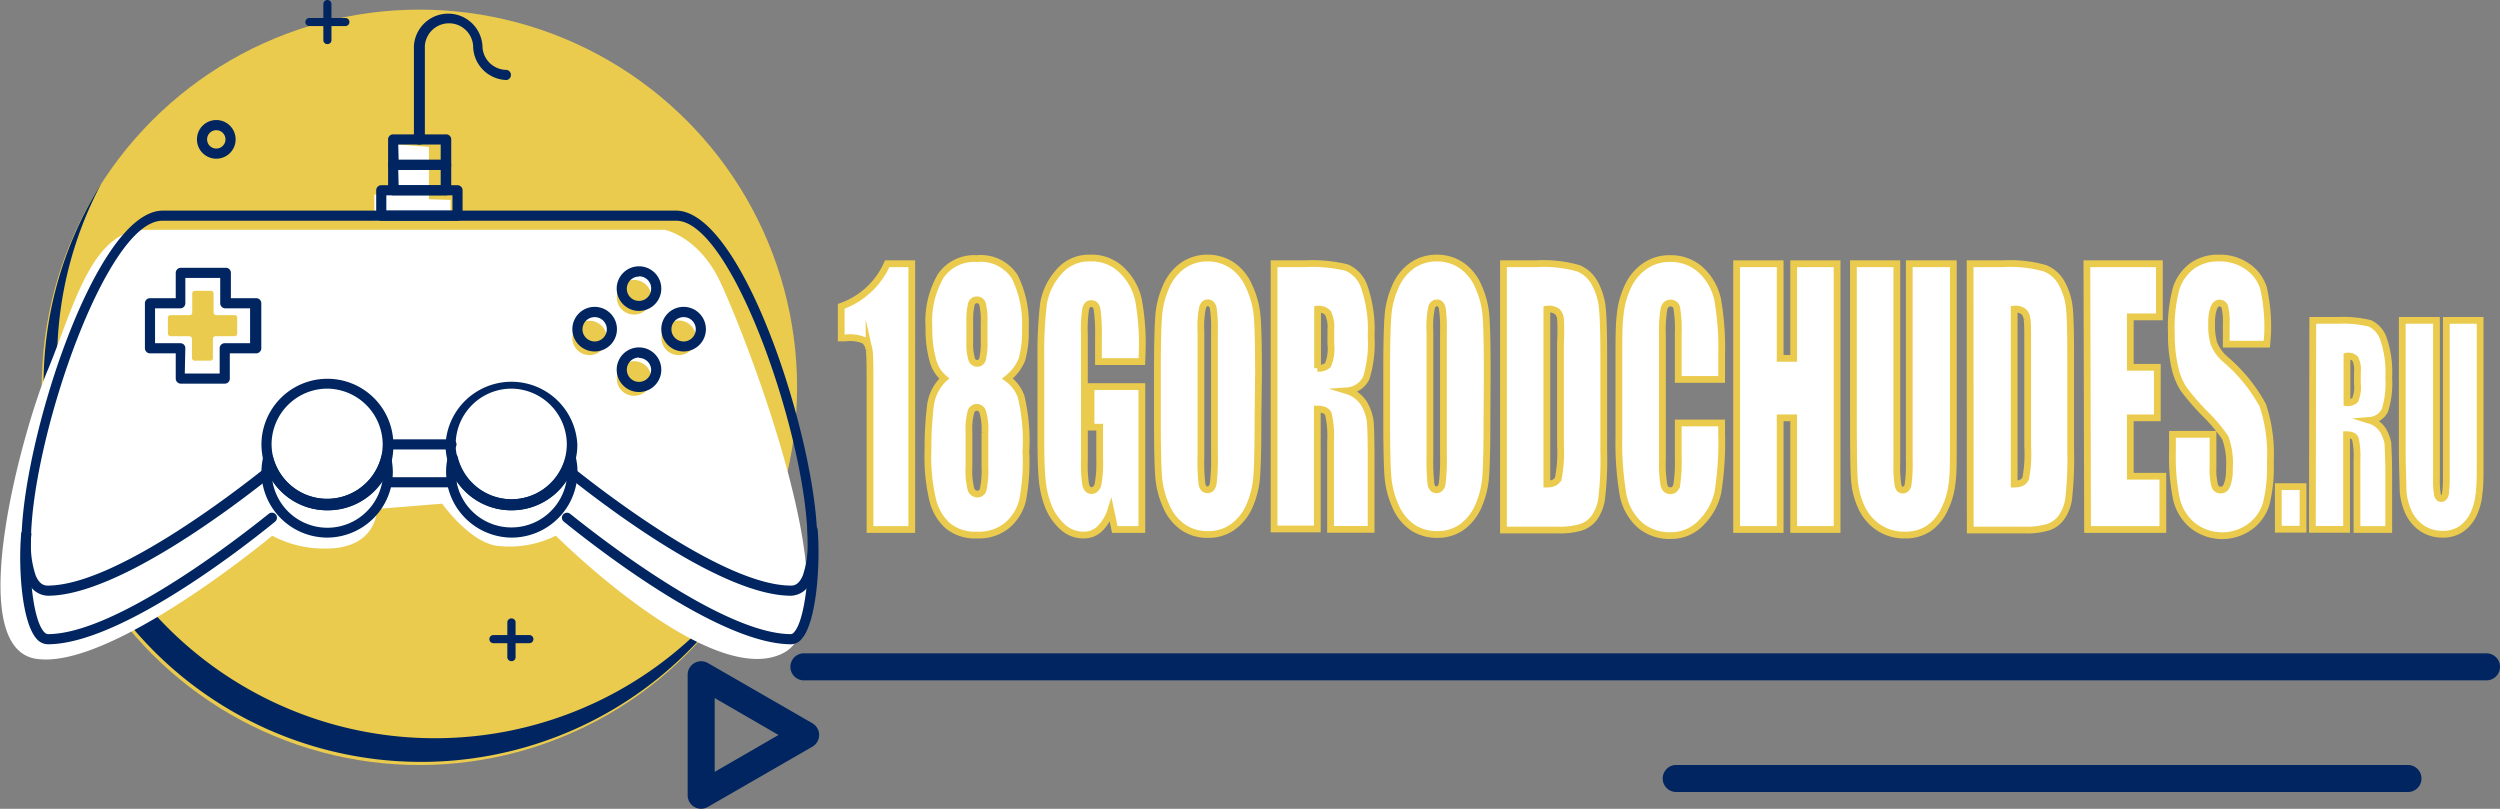 <?xml version="1.0" encoding="UTF-8"?>
<svg xmlns="http://www.w3.org/2000/svg" viewBox="0 0 184.94 59.83">
  <rect x="0" y="0" width="184.94" height="59.83" fill="#808080" stroke="none"/>
  <defs>
    <style>.cls-1{fill:#eacb4e;}.cls-2{fill:#002560;}.cls-3,.cls-4{fill:#fff;}.cls-4{stroke:#eacb4e;stroke-miterlimit:10;stroke-width:0.5px;}</style>
  </defs>
  <g id="Слой_2" data-name="Слой 2">
    <g id="OBJECTS">
      <circle class="cls-1" cx="31.03" cy="28.65" r="27.94" transform="translate(-3.9 52.4) rotate(-76.93)"></circle>
      <path class="cls-2" d="M32.18,54.61a27.92,27.92,0,0,1-24.7-41A27.93,27.93,0,1,0,55.73,41.7,27.91,27.91,0,0,1,32.18,54.61Z"></path>
      <polygon class="cls-3" points="33.33 16.31 33.33 14.79 31.73 14.74 31.73 10.87 29.08 10.66 29.08 14.08 27.69 14.42 27.69 16.31 33.33 16.31"></polygon>
      <path class="cls-3" d="M10.68,17H49.17s2.41.46,4,3.63S63.33,45.38,58,48.28s-16.88-8.65-16.88-8.65A7.71,7.71,0,0,1,37,40.4c-2.14-.1-4.29-3.14-4.29-3.14l-4.82.39s.06,3-3.93,2.93a8.13,8.13,0,0,1-3.82-.95s-12,10-17.5,9.1-.84-17.28.89-21.35C5.39,22.93,6.72,17,10.68,17Z"></path>
      <path class="cls-2" d="M58.52,44.07c-5,0-13.42-6.34-16.81-9.06a.38.38,0,0,1,.47-.59c2.6,2.09,11.45,8.9,16.34,8.9.24,0,.59-.08.87-.75a6.93,6.93,0,0,0,.35-2.49c0-7.45-5.54-23.75-9.71-23.75H12c-4.17,0-9.71,16.3-9.71,23.75a6.93,6.93,0,0,0,.35,2.49c.28.67.64.75.88.75,4.88,0,13.74-6.81,16.34-8.9a.37.37,0,0,1,.52.06.38.38,0,0,1,0,.53C17,37.73,8.53,44.07,3.54,44.07A1.66,1.66,0,0,1,2,42.85a7.49,7.49,0,0,1-.41-2.77c0-7.3,5.47-24.5,10.46-24.5H50c5,0,10.46,17.2,10.46,24.5a7.28,7.28,0,0,1-.41,2.77A1.66,1.66,0,0,1,58.52,44.07Z"></path>
      <path class="cls-2" d="M3.54,47.66a1.11,1.11,0,0,1-.83-.4C1.59,46,1.36,41.94,1.56,39.56a.38.38,0,1,1,.75.06c-.22,2.64.12,6.22.95,7.13.15.16.25.16.28.16,4.88,0,13.74-6.81,16.34-8.9a.37.37,0,0,1,.47.58C17,41.32,8.53,47.66,3.54,47.66Z"></path>
      <path class="cls-2" d="M58.52,47.66c-5,0-13.42-6.34-16.81-9.07a.37.37,0,0,1-.06-.52.38.38,0,0,1,.53-.06c2.6,2.09,11.45,8.9,16.34,8.9a.35.35,0,0,0,.22-.14c.83-.89,1.22-4.77,1-7.51a.39.39,0,0,1,.35-.41.38.38,0,0,1,.4.35c.21,2.62-.1,6.89-1.2,8.08A1,1,0,0,1,58.52,47.66Z"></path>
      <path class="cls-2" d="M24.22,39.77a4.88,4.88,0,0,1-4.88-4.87,5.24,5.24,0,0,1,.13-1.1.38.38,0,0,1,.37-.29h0a.37.37,0,0,1,.36.29,4.13,4.13,0,0,0,8,0,.37.37,0,0,1,.36-.29h0a.38.38,0,0,1,.37.29,5.24,5.24,0,0,1,.13,1.1A4.88,4.88,0,0,1,24.22,39.77Zm-4.07-4.21a4.12,4.12,0,0,0,8.14,0,4.88,4.88,0,0,1-8.14,0Z"></path>
      <path class="cls-2" d="M24.22,37.75A4.85,4.85,0,0,1,19.47,34a5.24,5.24,0,0,1-.13-1.1,4.88,4.88,0,0,1,9.76,0A5.24,5.24,0,0,1,29,34,4.85,4.85,0,0,1,24.22,37.75Zm0-9a4.13,4.13,0,0,0-4.13,4.12,4.29,4.29,0,0,0,.11.93,4.13,4.13,0,0,0,8,0,4.22,4.22,0,0,0,.11-.93A4.14,4.14,0,0,0,24.22,28.75Z"></path>
      <path class="cls-2" d="M37.83,39.77A4.88,4.88,0,0,1,33,34.9a4.65,4.65,0,0,1,.13-1.1.37.37,0,0,1,.36-.29h0a.38.38,0,0,1,.37.29,4.12,4.12,0,0,0,8,0,.38.38,0,0,1,.37-.29h0a.37.37,0,0,1,.36.29,4.65,4.65,0,0,1,.13,1.1A4.88,4.88,0,0,1,37.83,39.77Zm-4.07-4.21a4.13,4.13,0,0,0,8.15,0,4.89,4.89,0,0,1-8.15,0Z"></path>
      <path class="cls-2" d="M37.83,37.75A4.84,4.84,0,0,1,33.09,34a4.65,4.65,0,0,1-.13-1.1,4.88,4.88,0,0,1,9.75,0,4.65,4.65,0,0,1-.13,1.1A4.84,4.84,0,0,1,37.83,37.75Zm0-9a4.13,4.13,0,0,0-4.12,4.12,3.69,3.69,0,0,0,.11.93,4.12,4.12,0,0,0,8,0,4.22,4.22,0,0,0,.11-.93A4.13,4.13,0,0,0,37.83,28.75Z"></path>
      <path class="cls-2" d="M33.33,33.25H28.72a.38.38,0,0,1,0-.75h4.61a.38.38,0,1,1,0,.75Z"></path>
      <path class="cls-2" d="M33.33,36.05H28.72a.38.38,0,0,1,0-.75h4.61a.38.38,0,1,1,0,.75Z"></path>
      <path class="cls-2" d="M16.67,28.38H13.34A.38.38,0,0,1,13,28V26.14H11.09a.38.38,0,0,1-.37-.38V22.43a.37.37,0,0,1,.37-.37H13V20.19a.38.38,0,0,1,.38-.38h3.33a.37.37,0,0,1,.37.38v1.87h1.87a.37.37,0,0,1,.38.37v3.33a.38.38,0,0,1-.38.38H17V28A.37.37,0,0,1,16.67,28.38Zm-3-.75h2.58V25.76a.37.37,0,0,1,.38-.37h1.87V22.81H16.67a.38.38,0,0,1-.38-.38V20.56H13.71v1.87a.37.37,0,0,1-.37.38H11.47v2.58h1.87a.36.36,0,0,1,.37.37Z"></path>
      <path class="cls-1" d="M45.63,22a1.28,1.28,0,1,1,1.28,1.27A1.27,1.27,0,0,1,45.63,22Z"></path>
      <path class="cls-1" d="M45.63,28a1.28,1.28,0,1,1,1.28,1.28A1.27,1.27,0,0,1,45.63,28Z"></path>
      <path class="cls-1" d="M42.34,25a1.27,1.27,0,1,1,1.27,1.27A1.27,1.27,0,0,1,42.34,25Z"></path>
      <path class="cls-1" d="M48.93,25a1.28,1.28,0,1,1,1.28,1.27A1.27,1.27,0,0,1,48.93,25Z"></path>
      <path class="cls-2" d="M33.85,16.33H28.21a.37.37,0,0,1-.38-.37V14.08a.38.38,0,0,1,.38-.38h5.64a.38.38,0,0,1,.37.38V16A.37.37,0,0,1,33.85,16.33Zm-5.27-.75h4.89V14.45H28.58Z"></path>
      <path class="cls-2" d="M33,14.45H29.08a.38.38,0,0,1-.37-.37V12.19a.38.38,0,0,1,.37-.37H33a.38.38,0,0,1,.38.37v1.89A.38.38,0,0,1,33,14.45Zm-3.51-.75H32.6V12.57H29.46Z"></path>
      <path class="cls-2" d="M33,12.57H29.08a.38.38,0,0,1-.37-.38V10.31a.37.37,0,0,1,.37-.37H33a.37.37,0,0,1,.38.37v1.88A.38.38,0,0,1,33,12.57Zm-3.51-.75H32.6V10.69H29.46Z"></path>
      <path class="cls-2" d="M31,10.69a.38.38,0,0,1-.38-.38V3.39a2.54,2.54,0,0,1,5.07,0,1.79,1.79,0,0,0,1.79,1.78.38.38,0,0,1,0,.75A2.54,2.54,0,0,1,35,3.38a1.79,1.79,0,0,0-3.57,0v6.92A.38.38,0,0,1,31,10.69Z"></path>
      <path class="cls-2" d="M47.28,23a1.65,1.65,0,1,1,1.64-1.65A1.65,1.65,0,0,1,47.28,23Zm0-2.54a.9.9,0,1,0,.89.89A.89.89,0,0,0,47.28,20.44Z"></path>
      <path class="cls-2" d="M47.28,29a1.65,1.65,0,1,1,1.64-1.65A1.65,1.65,0,0,1,47.28,29Zm0-2.55a.9.9,0,1,0,.89.9A.9.9,0,0,0,47.28,26.48Z"></path>
      <path class="cls-2" d="M44,26a1.65,1.65,0,1,1,1.64-1.64A1.65,1.65,0,0,1,44,26Zm0-2.54a.9.9,0,1,0,.89.9A.9.9,0,0,0,44,23.46Z"></path>
      <path class="cls-2" d="M50.57,26a1.65,1.65,0,1,1,1.65-1.64A1.65,1.65,0,0,1,50.57,26Zm0-2.54a.9.9,0,1,0,.9.9A.89.89,0,0,0,50.57,23.46Z"></path>
      <path class="cls-2" d="M183.94,50.33H59.47a1,1,0,0,1,0-2H183.94a1,1,0,0,1,0,2Z"></path>
      <path class="cls-2" d="M178.09,58.59H124a1,1,0,0,1,0-2h54.13a1,1,0,0,1,0,2Z"></path>
      <path class="cls-2" d="M37.83,48.91a.3.3,0,0,1-.3-.3V46a.31.31,0,0,1,.61,0v2.66A.3.3,0,0,1,37.83,48.91Z"></path>
      <path class="cls-2" d="M39.16,47.58H36.5a.3.3,0,1,1,0-.6h2.66a.3.3,0,1,1,0,.6Z"></path>
      <path class="cls-2" d="M24.22,3.26a.29.29,0,0,1-.3-.3V.3a.3.3,0,1,1,.6,0V3A.29.29,0,0,1,24.22,3.26Z"></path>
      <path class="cls-2" d="M25.55,1.93H22.89a.3.3,0,1,1,0-.6h2.66a.3.3,0,0,1,0,.6Z"></path>
      <path class="cls-1" d="M17.38,23.31H16a.2.2,0,0,1-.2-.2V21.71a.2.2,0,0,0-.2-.2H14.42a.2.2,0,0,0-.2.2v1.4a.19.19,0,0,1-.19.2H12.62a.2.2,0,0,0-.2.2v1.16a.2.2,0,0,0,.2.2H14a.2.2,0,0,1,.2.2v1.41a.2.2,0,0,0,.2.2h1.16a.18.18,0,0,0,.19-.19V25.07a.2.2,0,0,1,.2-.2h1.41a.19.19,0,0,0,.19-.2V23.51A.2.2,0,0,0,17.38,23.31Z"></path>
      <path class="cls-2" d="M51.87,59.83a1,1,0,0,1-1-1V49.91a1,1,0,0,1,.5-.86,1,1,0,0,1,1,0l7.72,4.45a1,1,0,0,1,0,1.74l-7.72,4.45A1,1,0,0,1,51.87,59.83Zm1-8.19V57.1l4.72-2.73Z"></path>
      <path class="cls-2" d="M16,11.74a1.43,1.43,0,1,1,1.43-1.43A1.43,1.43,0,0,1,16,11.74Zm0-2.11a.68.68,0,1,0,.68.68A.68.68,0,0,0,16,9.63Z"></path>
      <path class="cls-4" d="M67.45,19.51V39.17H64.36V28.63c0-1.52,0-2.44-.07-2.75a1,1,0,0,0-.37-.7A2.7,2.7,0,0,0,62.54,25h-.31V22.66a5.82,5.82,0,0,0,3.4-3.15Z"></path>
      <path class="cls-4" d="M74.53,28a2.89,2.89,0,0,1,1,1.31,14.1,14.1,0,0,1,.36,4.14A15,15,0,0,1,75.65,37a3.52,3.52,0,0,1-1.13,1.85,3.29,3.29,0,0,1-2.25.73,3.16,3.16,0,0,1-2.17-.7A3.76,3.76,0,0,1,69,37a14.16,14.16,0,0,1-.35-3.8,25,25,0,0,1,.17-3.1A3.3,3.3,0,0,1,69.85,28,2.62,2.62,0,0,1,69,26.62a8.6,8.6,0,0,1-.28-2.42,6.65,6.65,0,0,1,.88-3.8,3,3,0,0,1,2.65-1.27,3,3,0,0,1,2.82,1.35,7.76,7.76,0,0,1,.78,3.84,7.38,7.38,0,0,1-.26,2.3A3.48,3.48,0,0,1,74.53,28Zm-1.67,4a4.76,4.76,0,0,0-.15-1.5.48.48,0,0,0-.45-.37.46.46,0,0,0-.44.36A5.15,5.15,0,0,0,71.68,32v2.55a5.43,5.43,0,0,0,.15,1.64.5.5,0,0,0,.47.36.44.44,0,0,0,.44-.37,7,7,0,0,0,.12-1.67Zm-.06-8.18a5,5,0,0,0-.11-1.31.43.43,0,0,0-.43-.33.42.42,0,0,0-.41.35,5.13,5.13,0,0,0-.11,1.29v1.5a4,4,0,0,0,.13,1.22.43.43,0,0,0,.41.34.41.41,0,0,0,.41-.33,5.55,5.55,0,0,0,.11-1.38Z"></path>
      <path class="cls-4" d="M84.47,26.75H81.26V25a13.53,13.53,0,0,0-.1-2.11c-.06-.29-.2-.43-.43-.43s-.33.12-.41.37a9.57,9.57,0,0,0-.1,1.87v9.43a9.15,9.15,0,0,0,.1,1.75c.08.28.22.41.43.41s.39-.15.48-.47a9,9,0,0,0,.12-1.84V31.6h-.64v-3h3.76V39.17h-2l-.3-1.41a3.34,3.34,0,0,1-.83,1.37,1.69,1.69,0,0,1-1.18.45A2.26,2.26,0,0,1,78.63,39a4.17,4.17,0,0,1-1.08-1.55,7,7,0,0,1-.45-1.94c-.07-.67-.1-1.69-.1-3V26.59a32.38,32.38,0,0,1,.19-4.1,4.65,4.65,0,0,1,1.1-2.33,2.92,2.92,0,0,1,2.34-1.07A3.17,3.17,0,0,1,83,20a4.35,4.35,0,0,1,1.22,2.19,18,18,0,0,1,.28,3.69Z"></path>
      <path class="cls-4" d="M93.06,31q0,3-.09,4.2a6.53,6.53,0,0,1-.55,2.25A3.74,3.74,0,0,1,91.17,39a3.13,3.13,0,0,1-1.83.54,3.2,3.2,0,0,1-1.78-.51,3.6,3.6,0,0,1-1.27-1.55,6.44,6.44,0,0,1-.58-2.25c-.06-.81-.09-2.23-.09-4.25V27.66q0-3,.09-4.2a6.53,6.53,0,0,1,.55-2.25,3.68,3.68,0,0,1,1.25-1.57,3.14,3.14,0,0,1,1.83-.55,3.23,3.23,0,0,1,1.78.52,3.55,3.55,0,0,1,1.27,1.55A6.43,6.43,0,0,1,93,23.41c.07.81.1,2.22.1,4.25Zm-3.22-6.46a10.22,10.22,0,0,0-.09-1.76c-.07-.25-.2-.38-.4-.38s-.29.11-.38.31a6.89,6.89,0,0,0-.13,1.83v9.18a14.4,14.4,0,0,0,.08,2.11c.06.27.2.4.41.4s.36-.15.42-.46a15.49,15.49,0,0,0,.09-2.19Z"></path>
      <path class="cls-4" d="M94.25,19.51h2.28a10.91,10.91,0,0,1,3.08.28,2.38,2.38,0,0,1,1.31,1.42,9.68,9.68,0,0,1,.51,3.66,8.65,8.65,0,0,1-.36,3.09,1.7,1.7,0,0,1-1.41.95,2.26,2.26,0,0,1,1.28,1,3.61,3.61,0,0,1,.41,1.16c.05.35.08,1.32.08,2.9v5.19h-3V32.64a7.1,7.1,0,0,0-.16-2c-.11-.25-.38-.38-.82-.38v8.87H94.25Zm3.22,3.36v4.37a1,1,0,0,0,.76-.23,3.06,3.06,0,0,0,.22-1.54V24.39a2.39,2.39,0,0,0-.21-1.23A.92.92,0,0,0,97.47,22.87Z"></path>
      <path class="cls-4" d="M110,31q0,3-.09,4.2a6.53,6.53,0,0,1-.55,2.25A3.74,3.74,0,0,1,108.13,39a3.13,3.13,0,0,1-1.83.54,3.22,3.22,0,0,1-1.78-.51,3.6,3.6,0,0,1-1.27-1.55,6.66,6.66,0,0,1-.58-2.25c-.06-.81-.09-2.23-.09-4.25V27.66q0-3,.09-4.2a6.53,6.53,0,0,1,.55-2.25,3.68,3.68,0,0,1,1.25-1.57,3.14,3.14,0,0,1,1.83-.55,3.2,3.2,0,0,1,1.78.52,3.55,3.55,0,0,1,1.27,1.55,6.44,6.44,0,0,1,.58,2.25c.06.81.09,2.22.09,4.25Zm-3.22-6.46a10.22,10.22,0,0,0-.09-1.76c-.07-.25-.2-.38-.39-.38a.44.44,0,0,0-.39.31,6.89,6.89,0,0,0-.13,1.83v9.18a16.13,16.13,0,0,0,.08,2.11c.06.27.2.4.41.4s.36-.15.42-.46a15.49,15.49,0,0,0,.09-2.19Z"></path>
      <path class="cls-4" d="M111.22,19.51h2.4a9.5,9.5,0,0,1,3.15.34A2.46,2.46,0,0,1,118,21a4.72,4.72,0,0,1,.53,1.74c.07.63.11,1.88.11,3.74v6.89a24.29,24.29,0,0,1-.16,3.54,3.18,3.18,0,0,1-.54,1.39,2,2,0,0,1-1,.71,5.62,5.62,0,0,1-1.72.2h-4Zm3.21,3.36V35.81c.46,0,.75-.15.85-.45a9.93,9.93,0,0,0,.16-2.41V25.31a15.33,15.33,0,0,0,0-1.71.88.88,0,0,0-.24-.55A1.08,1.08,0,0,0,114.43,22.87Z"></path>
      <path class="cls-4" d="M127.36,28.07h-3.21V24.65a9.32,9.32,0,0,0-.11-1.86.44.44,0,0,0-.45-.37c-.27,0-.43.15-.5.45a9.87,9.87,0,0,0-.11,1.94V34a9.21,9.21,0,0,0,.11,1.87c.07.29.23.43.48.43s.39-.14.47-.43a11.74,11.74,0,0,0,.11-2.06V31.29h3.21v.76a23.76,23.76,0,0,1-.27,4.33,4.47,4.47,0,0,1-1.2,2.24,3.06,3.06,0,0,1-2.29,1,3.36,3.36,0,0,1-2.32-.81,4,4,0,0,1-1.22-2.25,23,23,0,0,1-.3-4.33V26.44c0-1.41,0-2.48.1-3.19a6,6,0,0,1,.54-2,3.73,3.73,0,0,1,1.26-1.55,3.14,3.14,0,0,1,1.85-.57,3.26,3.26,0,0,1,2.35.88,4.18,4.18,0,0,1,1.21,2.17,20.82,20.82,0,0,1,.29,4.06Z"></path>
      <path class="cls-4" d="M135.9,19.51V39.17h-3.21V30.91h-1v8.26h-3.22V19.51h3.22v7h1v-7Z"></path>
      <path class="cls-4" d="M144.5,19.51V32.65c0,1.49,0,2.53-.1,3.14a5.73,5.73,0,0,1-.54,1.86,3.48,3.48,0,0,1-1.18,1.44,3.06,3.06,0,0,1-1.74.49,3.38,3.38,0,0,1-2-.58,3.59,3.59,0,0,1-1.26-1.52,5.78,5.78,0,0,1-.5-2c-.05-.69-.07-2.15-.07-4.37V19.51h3.21V34.25a9,9,0,0,0,.09,1.65c.05.24.17.35.35.35s.34-.13.39-.39a11.21,11.21,0,0,0,.09-1.86V19.51Z"></path>
      <path class="cls-4" d="M145.74,19.51h2.41a9.39,9.39,0,0,1,3.14.34A2.43,2.43,0,0,1,152.54,21a4.73,4.73,0,0,1,.54,1.74c.07.63.1,1.88.1,3.74v6.89a26.44,26.44,0,0,1-.15,3.54,3.18,3.18,0,0,1-.55,1.39,2,2,0,0,1-1,.71,5.7,5.7,0,0,1-1.73.2h-4ZM149,22.87V35.81c.47,0,.75-.15.86-.45A9.93,9.93,0,0,0,150,33V25.31c0-.89,0-1.46-.05-1.71a.89.89,0,0,0-.25-.55A1,1,0,0,0,149,22.87Z"></path>
      <path class="cls-4" d="M154.38,19.51h5.36v3.93h-2.15v3.73h2v3.74h-2v4.32H160v3.94h-5.57Z"></path>
      <path class="cls-4" d="M167.69,25.46h-3V24a4.74,4.74,0,0,0-.11-1.3.4.4,0,0,0-.38-.28c-.2,0-.34.13-.44.38a3.25,3.25,0,0,0-.15,1.14,4.63,4.63,0,0,0,.17,1.48,3.07,3.07,0,0,0,.9,1.21A11.85,11.85,0,0,1,167.4,30a11.52,11.52,0,0,1,.55,4.19,11.21,11.21,0,0,1-.31,3.1,3.27,3.27,0,0,1-1.19,1.67,3.52,3.52,0,0,1-4.26-.1,3.64,3.64,0,0,1-1.2-2,15.8,15.8,0,0,1-.28-3.42V32.13h3v2.39a4.93,4.93,0,0,0,.13,1.42.44.44,0,0,0,.45.31c.21,0,.37-.13.47-.4a3.26,3.26,0,0,0,.16-1.19,5.5,5.5,0,0,0-.3-2.27,11.4,11.4,0,0,0-1.5-1.78,17.45,17.45,0,0,1-1.59-1.84,4.92,4.92,0,0,1-.64-1.58,10.7,10.7,0,0,1-.26-2.57,10.92,10.92,0,0,1,.36-3.3,3.37,3.37,0,0,1,1.17-1.64,3.27,3.27,0,0,1,2-.59,3.52,3.52,0,0,1,2.13.65,3,3,0,0,1,1.17,1.62,13.29,13.29,0,0,1,.29,3.32Z"></path>
      <path class="cls-4" d="M170.37,36v3.15h-1.83V36Z"></path>
      <path class="cls-4" d="M171.09,23.7h1.79a8.63,8.63,0,0,1,2.43.22,1.92,1.92,0,0,1,1,1.12,7.56,7.56,0,0,1,.4,2.88,6.77,6.77,0,0,1-.28,2.43,1.36,1.36,0,0,1-1.11.75,1.76,1.76,0,0,1,1,.79,3,3,0,0,1,.33.91c0,.28.06,1,.06,2.29v4.08h-2.35V34a5.65,5.65,0,0,0-.12-1.54c-.08-.2-.3-.3-.65-.3v7h-2.53Zm2.53,2.65v3.44a.8.8,0,0,0,.6-.19,2.42,2.42,0,0,0,.17-1.21v-.85a1.84,1.84,0,0,0-.16-1A.68.68,0,0,0,173.62,26.35Z"></path>
      <path class="cls-4" d="M183.47,23.7V34c0,1.17,0,2-.08,2.47A4.44,4.44,0,0,1,183,38a2.76,2.76,0,0,1-.94,1.14,2.36,2.36,0,0,1-1.36.38,2.68,2.68,0,0,1-1.54-.45,2.91,2.91,0,0,1-1-1.2,4.59,4.59,0,0,1-.39-1.55c0-.55-.06-1.69-.06-3.44V23.7h2.53V35.3a6.64,6.64,0,0,0,.07,1.29c.05.19.14.29.28.29s.26-.11.31-.31a10,10,0,0,0,.07-1.47V23.7Z"></path>
    </g>
  </g>
</svg>
